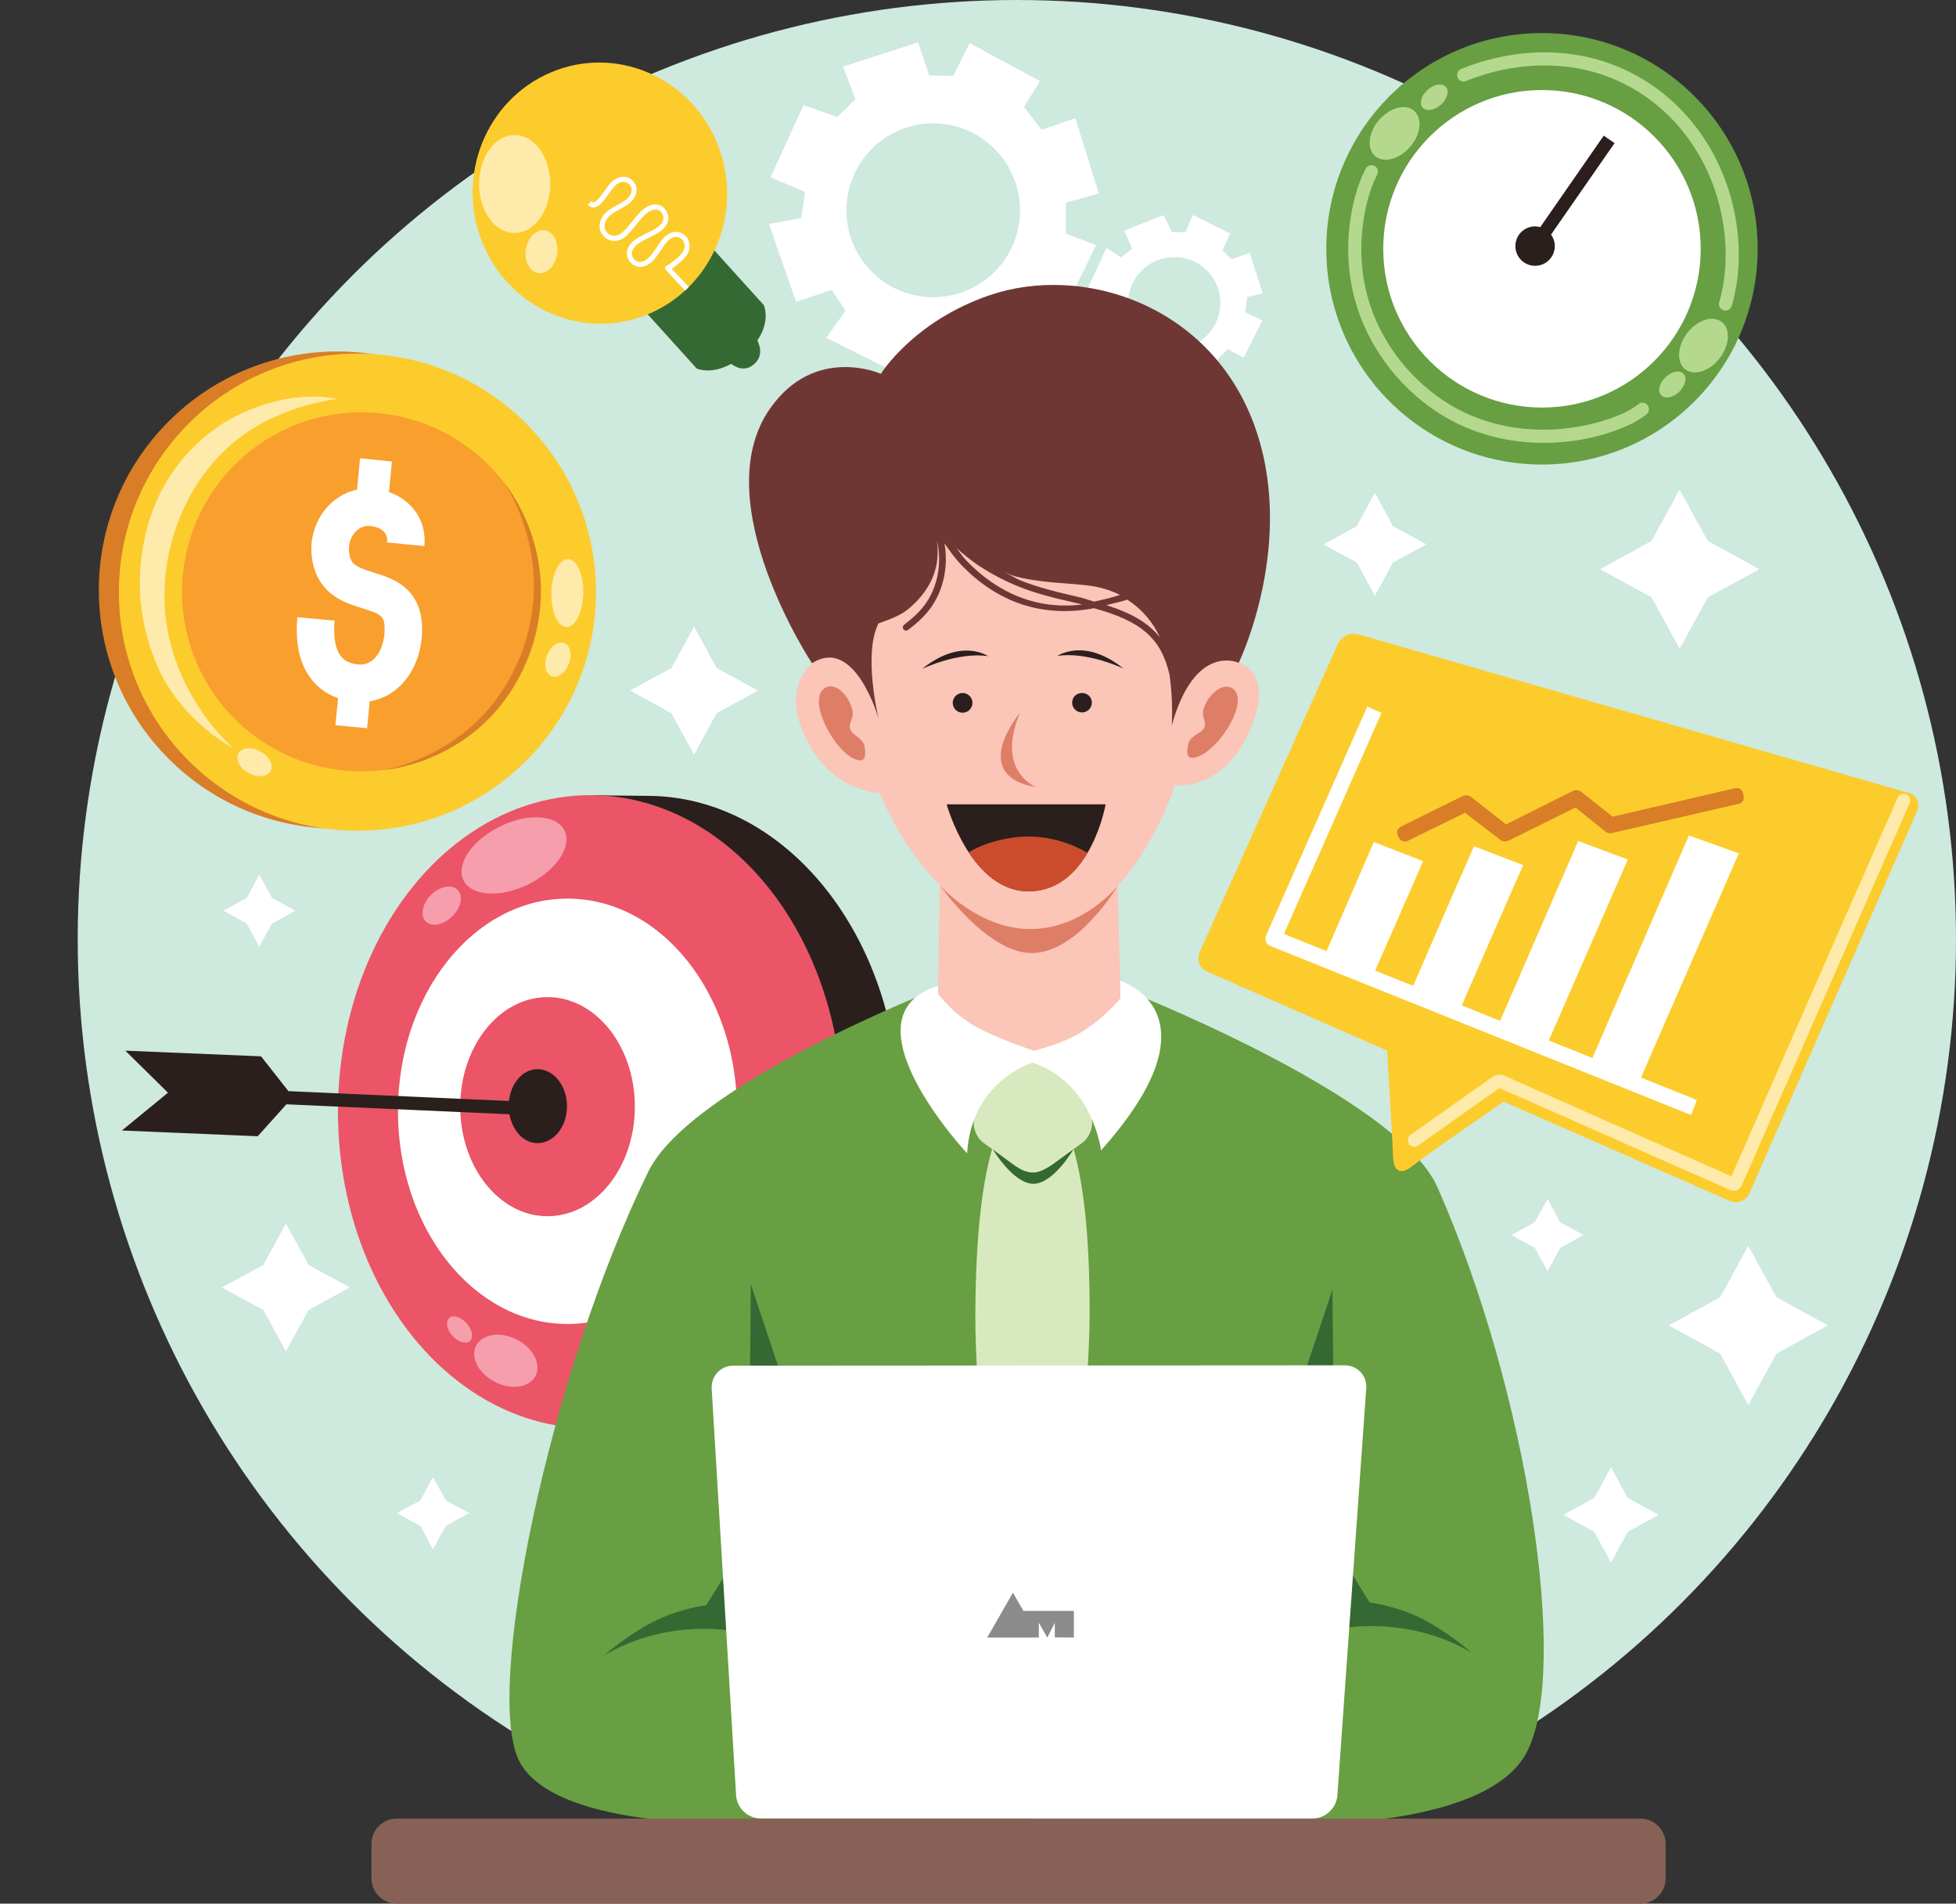 <?xml version="1.0" encoding="UTF-8"?>
<!DOCTYPE svg PUBLIC '-//W3C//DTD SVG 1.0//EN'
          'http://www.w3.org/TR/2001/REC-SVG-20010904/DTD/svg10.dtd'>
<svg height="2182.2" preserveAspectRatio="xMidYMid meet" version="1.0" viewBox="104.5 138.8 2242.7 2182.2" width="2242.7" xmlns="http://www.w3.org/2000/svg" xmlns:xlink="http://www.w3.org/1999/xlink" zoomAndPan="magnify"
><rect x="104.5" y="138.8" width="2242.7" height="2182.2" fill="#333333" stroke="none"/><g
  ><circle cx="1270.4" cy="1215.6" fill="#cee9dd" r="1076.8"
  /></g
  ><g
  ><path d="M601,1832l-14.5,26.8l-26.8,14.5l26.8,14.7l14.5,26.8l14.7-26.8l26.7-14.7l-26.7-14.5L601,1832z M1951.6,1820.6 l-19.2,35.4l-35.4,19.3l35.4,19.4l19.2,35.2l19.3-35.2l35.4-19.4l-35.4-19.3L1951.6,1820.6z M2109,1566.9l-32.2,59l-59,32.2l59,32.4 l32.2,58.9l32.4-58.9l58.9-32.4l-58.9-32.2L2109,1566.9z M432.3,1541.3l-25.8,47.5l-47.5,25.8l47.5,26l25.8,47.3l26-47.3l47.3-26 l-47.3-25.8L432.3,1541.3z M1878.9,1513.2l-14.7,26.8l-26.7,14.5l26.7,14.7l14.7,26.7l14.5-26.7l26.8-14.7l-26.8-14.5L1878.9,1513.2 z M401.8,1141.4l-14.5,26.8l-26.8,14.5l26.8,14.7l14.5,26.7l14.7-26.7l26.7-14.7l-26.7-14.5L401.8,1141.4z M900.3,857.1l-26,47.5 L827,930.4l47.3,26l26,47.3l25.8-47.3l47.5-26l-47.5-25.8L900.3,857.1z M1680.9,703.8l-20.8,38.2l-38.1,20.8l38.1,20.8l20.8,38.1 l20.8-38.1l38.2-20.8l-38.2-20.8L1680.9,703.8z M2030.3,700l-32.2,58.9l-59,32.4l59,32.2l32.2,59l32.4-59l59-32.2l-59-32.4 L2030.3,700z" fill="#fff"
  /></g
  ><g
  ><path d="M1450.1,433.5c13.5-0.3,27.1,4.6,37.6,14.7c21,20.3,21.4,53.7,1.1,74.7c-20.3,21-53.6,21.7-74.6,1.4 c-21-20.3-21.7-53.7-1.4-74.7C1423,439.1,1436.6,433.7,1450.1,433.5z M1472.2,385.3l-8.4,19.5l-15.4,0.1l-9.7-19.5l-45.1,17.7l9,21 l-12.7,9.8l-16.7-11l-21.1,45.6l20.7,9.7l-2.6,14.8l-20,3.9l16.4,46.5l19-9.4l13.4,15.5l-10.7,15.3l43.5,22.2l6.4-19l21.2,0.4 l3.1,18.3l44.9-16.3l-8.4-18l13.3-13.5l18.1,10L1552,506l-19.7-9.1l2.1-17.5l17.8-4.4l-14.8-46.5l-21,7.6l-10.4-10.4l9.1-19.2 L1472.2,385.3z M1174.5,280.2c55,0,99.5,44.8,99.5,99.8c0,55-44.5,99.5-99.5,99.5c-55,0-99.5-44.5-99.5-99.5 C1074.9,325,1119.5,280.2,1174.5,280.2z M1157.2,187.3l-86,27.9l14.1,37.5l-20.7,20.1l-38.8-13.5l-37.8,82.8l39.4,16.7l-4.1,29.9 l-37.1,6.8l31.1,89.4l40.6-13.8l16.1,23.7L1052,526l83.1,41.6l13.3-37.5l38.6,3.4l5.4,34.6l88.1-26.7l-16.1-34.1l29.4-27.4 l27.9,20.8l39.6-81l-34.9-13.1l0.4-35.6l37.6-10.4l-26.9-86.3l-38.8,13.3l-20.1-26.4l18.5-29.4l-80.9-43.6l-18.7,37.6l-27.7-0.6 L1157.2,187.3z" fill="#fff"
  /></g
  ><g
  ><path d="M557.1,1414c26.1-334.3,230.1-363.6,230.1-363.6s42.3,0.7,59.2,0.7c159.8,0,289.3,162.5,289.3,362.9 c0,200.4-129.5,362.9-289.3,362.9c-20.2,0-105.6-4.4-105.6-4.4S536.1,1683.4,557.1,1414z" fill="#2a1f1c"
  /></g
  ><g
  ><ellipse cx="781.3" cy="1413.2" fill="#eb5567" rx="289.3" ry="362.9"
  /></g
  ><g
  ><ellipse cx="755.2" cy="1412.7" fill="#fff" rx="194.4" ry="243.8"
  /></g
  ><g
  ><path d="M632.2,1407.4c0-69.4,44.8-125.6,100.1-125.6c55.3,0,100.1,56.2,100.1,125.6S787.6,1533,732.3,1533 C677,1533,632.2,1476.7,632.2,1407.4z" fill="#eb5567"
  /></g
  ><g
  ><path d="M248.2,1343.2l48.9,48.2l-52.8,43.3l155.7,6.6l32.9-36.6l255.7,11.4c3.5,18.8,16.2,33.1,32.2,33.1 c18.7,0,33.8-18.9,33.8-42.3s-15.1-42.5-33.8-42.5c-17,0-30.4,16-32.8,36.5l-252.8-11.3l-31.4-39.9L248.2,1343.2z" fill="#2a1f1c"
  /></g
  ><g
  ><path d="M669.2,1669.2c-8.4,1.3-15.5,5.5-18.9,12.3c-6.8,13.5,3.2,32.1,22,41.6c18.9,9.5,39.5,6.3,46.3-7.2 c6.8-13.5-2.8-32.1-21.7-41.6C687.5,1669.5,677.7,1667.9,669.2,1669.2z M628.6,1648.4c-3.6-1-6.9-0.8-9.1,1.3 c-4.4,4.1-2.8,13.3,3.8,20.5c6.6,7.2,15.7,9.8,20.1,5.7c4.4-4.1,2.5-13.3-4.1-20.5C636,1651.8,632.3,1649.4,628.6,1648.4z M615.1,1155.5c-5.5,1.1-11.3,4.1-16.4,9.1c-10.1,10-12.7,23.7-6,30.5c6.8,6.8,20.5,4,30.5-6c10.1-10,12.7-23.4,6-30.2 C625.9,1155.5,620.6,1154.4,615.1,1155.5z M723.4,1075.8c-13.4-0.9-29.7,2.5-45.6,10.4c-32,15.7-50.9,43.4-41.9,61.7 c9,18.3,42.3,20.4,74.3,4.7c32-15.7,50.5-43.4,41.6-61.7C747.2,1081.8,736.8,1076.7,723.4,1075.8z" fill="#f69eac"
  /></g
  ><g
  ><path d="M847.8,1481.9c48.8-99.7,332.4-210.2,332.4-210.2s17.3,26.2,44.2,43.1c26.9,16.9,63.2,24.6,63.2,24.6 s32.9-3.3,67.7-28.5c24.7-17.9,33.8-39.5,33.8-39.5s316.8,122.8,363.5,228.3c104,235,151.8,554.7,102.3,648.1 c-49.1,92.5-287,82.2-287,82.2l-602.7-1.5c0,0-219.5,10.6-264.4-69C657.8,2082.9,734.1,1714.2,847.8,1481.9z" fill="#679f42"
  /></g
  ><g
  ><path d="M1286,2141.8c0,0-63.9-310.2-63.2-496.7c0.7-186.5,32.9-248.7,65.9-249.4s65.8,63.7,65.1,250.2 C1353.1,1832.4,1286,2141.8,1286,2141.8z" fill="#d8e9bf"
  /></g
  ><g
  ><path d="M1272.6,1478.2l-40.6-29.5c-9-6.5-13.4-20.3-10-30.9l15.5-47.7c3.4-10.5,15.2-19.1,26.2-19.1h50.2 c11.1,0,22.8,8.5,26.2,19.1l15.5,47.7c3.4,10.5-1.1,24.3-10,30.9l-40.6,29.5C1296,1484.7,1281.5,1484.7,1272.6,1478.2z" fill="#d8e9bf"
  /></g
  ><g
  ><path d="M939.9,1937.1c-11.5,19.8-25.8,41.9-25.8,41.9s-25.7,2.7-55.3,16.3c-30,13.7-61.5,40.9-61.5,40.9 c73.4-42.8,147-27.7,147-27.7L939.9,1937.1z M1649.4,1934l-4.7,71.4c0,0,73.6-15.1,147,27.7c0,0-31.4-27.2-61.3-40.9 c-29.6-13.5-55.5-16.4-55.5-16.4C1675,1975.7,1661,1953.8,1649.4,1934z M1632.2,1617.3l-31.8,95.1l32.8,0.6L1632.2,1617.3z M965.4,1611l-0.9,95.7l32.7-0.3L965.4,1611z M1335.3,1456.3c0,0-7.4,5.1-16.8,12.1c-8.5,6.3-20,14.9-30.4,14.5 c-10.7-0.4-19.3-7.4-27.7-13.5c-9.8-7.1-17.5-13-17.5-13s23.4,39.4,46.5,39.4C1312.5,1495.7,1335.3,1456.3,1335.3,1456.3z" fill="#356933"
  /></g
  ><g
  ><path d="M1180.3,1268.8c0,0,17.6,25.8,44,41.8c26.4,16,63.5,25.3,63.5,25.3s29.8-1.9,63.3-25.6 c24.8-17.5,37.5-47.4,37.5-47.4s119.7,36.4-21.7,194.6c0,0-9.3-78-78.6-100.6c0,0-70.1,20.8-74.9,104 C1213.4,1461.1,1066.6,1303.7,1180.3,1268.8z" fill="#fff"
  /></g
  ><g
  ><path d="M530.4,2252.6c0-16.1,13-29.1,29.1-29.1h1425.7c16.1,0,29.1,13,29.1,29.1v39.3c0,16.1-13,29.1-29.1,29.1H559.5 c-16.1,0-29.1-13-29.1-29.1V2252.6z" fill="#886156"
  /></g
  ><g
  ><path d="M945.4,1704.3l700.9-0.4c14.7,0,25.7,11.8,24.7,26.5l-33.1,466.5c-1,14.6-13.8,26.5-28.4,26.5l-632.9-0.1 c-14.7,0-27.2-11.9-28.1-26.5l-28-466C919.6,1716.2,930.8,1704.3,945.4,1704.3z" fill="#fff"
  /></g
  ><g
  ><path d="M1265.9 1964.5L1236.4 2016 1276.4 2016 1295.6 2016 1295.6 1998.9 1305.3 2016 1313.9 1999.1 1313.9 2015.7 1335.8 2016 1335.8 1985.4 1277.9 1985.4z" fill="#8b8b8b"
  /></g
  ><g
  ><path d="M1252.9,655.3c-199.2,15.1-164,240.5-164,240.5s-27.3-18-50.1,0.3c-16.6,13.4-31.3,39.8-13.8,81.2 c29.8,70.7,88.1,70.2,88.1,70.2s23.2,60.1,68.9,105.8l-1.9,124.7c0,0,17.6,24.9,48.8,40.6c28.4,14.3,60.8,24.6,60.8,24.6 s32.7-7.1,57.6-23c24.9-15.9,41.9-37.1,41.9-37.1l-3.1-128.8c44-48.5,65.8-115.5,65.8-115.5s59.3,8.9,89.7-72.7 c19.4-52.2-9-68.9-28-70.5c-24-2-36.5,12.3-36.5,12.3s59.4-237-181.3-252.5C1280.2,654.3,1266.1,654.3,1252.9,655.3z" fill="#fbc5b8"
  /></g
  ><g
  ><path d="M1286.7,1160.5c-68.6,2.8-96.8-99.7-96.8-99.7h182.3C1372.2,1060.8,1355.4,1157.7,1286.7,1160.5z" fill="#2a1f1c"
  /></g
  ><g
  ><path d="M1284.3,1097.7c-21.2-0.2-50,6.3-69,18.1c15.3,23.6,39,46,71.4,44.7c31.2-1.3,51.6-21.8,64.7-44 C1332.1,1104.9,1307.9,1097.9,1284.3,1097.7z" fill="#cb4c2c"
  /></g
  ><g
  ><path d="M1274,955.9c0,0-60.4,71.8,18.6,85.3C1292.5,1041.2,1245.5,1023.1,1274,955.9z M1509.7,926 c-10.2,0.8-21.4,12.8-25.2,25.5c-2.8,9.3,4,14.4,0.6,21.7c-2.9,6.2-15.7,8.9-17.9,17.6c-2.2,8.6-2.7,16.9,4.4,16.7 c25.1-0.9,66-61.7,47.5-78.4C1516.3,926.5,1513.1,925.7,1509.7,926z M1059,925.7c-3.4-0.6-6.7,0.2-9.8,2.5 c-19.9,15.1,15.7,79.1,40.6,82.2c7.1,0.9,7.5-7.3,6-16.1c-1.5-8.9-14-12.8-16.4-19.2c-2.7-7.5,4.5-12.2,2.5-21.7 C1079.2,940.4,1069.1,927.4,1059,925.7z" fill="#de7e67"
  /></g
  ><g
  ><path d="M1345.1,933.2c-6.3,0-11.3,4.8-11.3,11c0,6.3,5.1,11.3,11.3,11.3c6.3,0,11.3-5.1,11.3-11.3 C1356.4,938,1351.4,933.2,1345.1,933.2z M1208.2,933.2c-6.3,0-11.3,5.1-11.3,11.3c0,6.3,5.1,11.3,11.3,11.3s11.3-5.1,11.3-11.3 C1219.5,938.3,1214.4,933.2,1208.2,933.2z M1216.7,884.7c-13.3-1-32.3,2.7-54.8,20.8c0,0,41.2-19.8,75.5-14.5 C1237.4,891,1230,885.7,1216.7,884.7z M1337.9,884.4c-13.3,1-21.1,6.3-21.1,6.3c34.4-5.3,75.9,14.5,75.9,14.5 C1370.1,887.1,1351.2,883.5,1337.9,884.4z" fill="#2a1f1c"
  /></g
  ><g
  ><path d="M1182.5,1154.1c0,0,45.2,51,105.6,49.7c59.2-1.3,97.7-49.2,97.7-49.2s-45.8,77.4-99.1,76.7 C1235.8,1230.5,1182.5,1154.1,1182.5,1154.1z" fill="#de7e67"
  /></g
  ><g
  ><path d="M1396.9,826.2c17.4,11.1,29.7,26.2,37.5,43.1c-13.3-16.5-32.6-27.8-61.4-36.8 C1381,830.3,1388.7,829,1396.9,826.2z M1257.1,795c3.2,1.1,5.8,2.8,9.1,3.8c29.9,8.4,62.9,8.2,86.9,11.3 c13.8,1.8,25.4,5.6,35.6,10.7c-10,3.2-19.9,5.6-29.6,7.6c-6.4-1.7-11.1-3.7-18.3-5.3c-22.3-5.2-26-6.1-35.6-8.8 c-11.5-3.2-21.7-6.5-31.2-10.4C1268,801.3,1262.9,797.9,1257.1,795z M1201.1,767c8.6,7.5,17.4,15,28.3,22 c12.9,8.2,26.9,15.6,41.9,21.7c9.7,4,20,7.4,31.8,10.7c9.8,2.7,13.5,3.6,35.9,8.8c2.3,0.5,3.7,1,6,1.6c-52,6.1-95.9-12.8-132.2-50.1 C1208.2,777.1,1205.1,771.9,1201.1,767z M1324.2,465.7c-29.2-1.4-58.1,2.4-84.4,11.3c-88.1,29.9-125.3,90.3-125.3,90.3 s-75.7-33.8-127.2,40c-74.4,106.5,48.2,291.8,48.2,291.8c49.6-31.9,76.5,63.9,76.5,63.9s-18.3-73.7-0.3-109.5 c0.3-0.6,22.2-6.6,33.7-16.1c36.4-30.2,35.5-61.6,33.4-78.7c6,25,1.1,53.3-14.2,73.7c-6.7,8.9-14.5,15.7-23.3,22.4 c-1.6,1.2-2.2,3.7-0.9,5.4c1.2,1.6,3.7,1.9,5.4,0.6c9.4-7.1,17.8-14.5,24.9-23.9c15.7-21,21.4-49.2,16.7-75.2 c6.2,8.7,12.2,17.4,20.1,25.5c40.7,41.8,91.6,60.1,151.4,48.8c53.2,14.7,76.9,33.7,86.6,76.5c4.4,30.9,2.5,57.9,2.5,57.9 c26.7-95.7,76.8-71.8,76.8-71.8s68.2-140.6,16.4-276.4C1502.4,521,1411.7,469.9,1324.2,465.7z" fill="#6e3734"
  /></g
  ><g
  ><circle cx="491.3" cy="815.2" fill="#d97d27" r="273.5" transform="rotate(-45.001 491.307 815.221)"
  /></g
  ><g
  ><circle cx="514.3" cy="817.6" fill="#fccc2d" r="273.5"
  /></g
  ><g
  ><path d="M326.8,890.8C286.2,784.6,339.3,665.6,445.4,625c106.2-40.6,225.2,12.5,265.8,118.7 c40.6,106.2-12.5,225.2-118.7,265.8C486.4,1050.1,367.4,996.9,326.8,890.8z" fill="#f99f2e"
  /></g
  ><g
  ><path d="M682.5,692.2c0,0,77.4,91.1,22.3,212c-50.1,109.9-161.1,117.4-161.1,117.4s105.7-15.2,153.4-121.4 C748.5,785.7,682.5,692.2,682.5,692.2z" fill="#d97d27"
  /></g
  ><g
  ><path d="M517.3,664.2l-3.4,35.9c-32.9,6.9-56.2,40.3-51.9,76.8c2.2,18.6,10,32.9,22.8,42.9c9.1,7.1,17.7,10.8,33.4,15.7 c0.6,0.2,0.8,0.3,2.1,0.7c22,6.8,25,9.3,25.2,23c0.2,13.1-3.6,24.9-9.9,32.5c-5.6,6.7-12.5,9.7-21.1,8.7c-10.2-1.2-16.6-5-20.7-11.5 c-5-8-7.2-21-5.6-38.7l-42.7-3.9c-2.4,26.4,1.4,48.5,12,65.4c8.2,13.1,20.1,22.3,34.6,27.4l-3,31l36.3,3.5l3-30.9 c36.3-5.8,60.6-41.3,60.1-84c-0.3-20.4-7.2-36.1-20.5-47.1c-5.3-4.4-11.3-7.8-18.2-10.6c-4.7-2-8.6-3.2-16.6-5.7 c-1.3-0.4-1.5-0.5-2-0.7c-20.4-6.4-24.9-9.8-26.4-22.7c-2-17.2,10.1-31.5,23.7-30.2c14.3,1.3,20.9,8.8,19.9,18.9l42.7,4.2 c2.8-28.4-13.6-52.5-40.6-61.9l3.4-35.1L517.3,664.2z" fill="#fff"
  /></g
  ><g
  ><path d="M387.9,996.7c-4.6,0.4-8.3,2.4-10.1,5.8c-3.7,6.9,1.6,17,11.8,22.5c10.3,5.5,21.5,4.4,25.2-2.4 c3.7-6.9-1.6-16.8-11.8-22.4C397.9,997.5,392.5,996.3,387.9,996.7z M746,875.5c-5.6,1.2-11.4,6.8-14.4,14.7 c-4,10.5-1.5,21.2,5.4,23.8c6.9,2.6,15.7-3.7,19.7-14.3c4-10.5,1.6-21.2-5.3-23.8C749.7,875.3,747.8,875.1,746,875.5z M755.8,779.7 c-10.1-0.2-18.6,17-19.1,38.5c-0.5,21.5,7.2,39.1,17.3,39.4c10.1,0.2,18.7-17,19.3-38.5S765.9,779.9,755.8,779.7z M458.2,593.5 c-20.4,0.6-49.3,5.4-83,22.2C339.5,633.5,288.2,676.4,271,753c-13,57.9-4.2,108,14.8,151.1c27.2,61.7,86.1,92.3,86.1,92.3 s-113.8-96.4-68-245.4c16.3-53.1,48.1-90.8,78.4-112.8c50.1-36.3,108.2-41.9,108.2-41.9S478.6,592.8,458.2,593.5z" fill="#feebab"
  /></g
  ><g
  ><path d="M1662.1,866l631,181.8c9.1,2.6,13.4,11.8,9.6,20.5l-192.3,438.3c-3.8,8.7-14,12.7-22.6,8.8l-259.2-113.7 c0,0-84.9,58-105.7,74.5c-5,4-20.3,13.3-21.2-11.9c-1.1-30.6-6.8-121.2-6.8-121.2l-206.1-90.4c-8.7-3.8-12.6-13.9-8.7-22.6 l158.4-353.1C1642.4,868.2,1652.9,863.3,1662.1,866z" fill="#fccc2d"
  /></g
  ><g
  ><path d="M1672.2,948.8l-116,262.3c-2.1,4.7,0.2,10.2,4.9,12.1l482.2,193.7l6.8-17.1l-64.1-25.8l112.2-257l-57.2-20.5 l-110.7,255.1l-50-20.1l90.6-207.4l-56.9-21.2l-89.5,206.2l-44-17.8l55.7-127.4l14.8-33.4l-56.5-21.6l-14.4,33l-6.4,14.4 l-48.9,112.6l-43.6-17.4l55-125.5l-56.5-22l-54.2,125.1l-48.9-19.7L1688.5,956L1672.2,948.8z" fill="#fff"
  /></g
  ><g
  ><path d="M2093.7,1042.4l-140.3,32.6l-35.6-28.4c-2.8-2.2-6.7-2.7-9.9-1.1l-76.6,38.3l-40.2-31.5 c-2.8-2.1-6.7-2.3-9.9-0.8l-69.7,34.5c0,0-8.3,3.2-3.6,12.2c4.4,8.5,11.5,4.1,11.5,4.1l64.8-31.8l40.6,31.1c2.8,2.1,6.4,2.3,9.5,0.8 l76.6-37.9l34.5,27.7c2.2,1.7,4.9,2.1,7.6,1.5l144.8-33.4c0,0,8.2-1.1,5.5-11.4C2101.2,1040.4,2093.7,1042.4,2093.7,1042.4z" fill="#d97d27"
  /></g
  ><g
  ><path d="M2284.4,1049.3c-1.8,0.7-3.3,2-4.1,3.9c-25.2,57.4-50.5,114.9-75.7,172.3c-26.2,59.7-52.5,119.4-78.7,179.1 c-9.1,20.7-18,41.4-27.1,62c-3,6.9-6.1,13.8-9.1,20.7c-6.1-2.9-12.4-5.5-18.5-8.3c-15.5-6.9-31-13.7-46.5-20.5 c-43.7-19.4-87.4-38.7-131-58c-16.9-7.5-33.7-15-50.6-22.5c-1.4-0.6-2.9-1.2-4.3-1.9c-4.2-1.9-11.8-6.2-16.8-5.4 c-5.2,0.8-11.1,6.2-15.3,9.1c-6.1,4.3-12.2,8.5-18.3,12.8c-22.2,15.7-44.4,31.3-66.6,47.1c-3.4,2.4-4.1,7.2-1.7,10.6 c2.4,3.4,7,4.1,10.4,1.7c24.2-17.1,48.4-34.3,72.6-51.5c6.1-4.3,12.2-8.5,18.3-12.8c0.8-0.6,1.6-1.1,2.4-1.7 c7,3.5,14.4,6.3,21.5,9.4c15.5,6.9,31,13.8,46.5,20.7c46.5,20.6,93,41.1,139.5,61.7c15.5,6.9,31.1,13.7,46.6,20.5 c5.3,2.3,13.4,7.8,19.3,4.3c3.4-2.1,4.8-5.8,6.3-9.3c1-2.3,2-4.7,3-7c1-2.3,2-4.5,3-6.8c1-2.3,2.1-4.5,3.1-6.8c2-4.6,4-9.2,6-13.8 c15.1-34.4,30.2-68.8,45.3-103.2c18.2-41.3,36.3-82.7,54.5-124.1c25.2-57.4,50.5-114.9,75.7-172.3c1.7-3.8-0.1-8.2-3.8-9.8 C2288.2,1048.5,2286.2,1048.6,2284.4,1049.3z" fill="#feebab"
  /></g
  ><g
  ><circle cx="1872.5" cy="424" fill="#679f42" r="247.3"
  /></g
  ><g
  ><path d="M1690.5,424c0-100.5,81.5-182,182-182c100.5,0,182,81.5,182,182s-81.5,182-182,182 C1772,605.9,1690.5,524.5,1690.5,424z" fill="#fff"
  /></g
  ><g
  ><path d="M1943.3,294.3l-72.8,104.9c-1.9-0.5-3.9-0.9-5.9-0.9c-12.5,0-22.6,10.1-22.6,22.6c0,12.5,10.1,22.6,22.6,22.6 c12.5,0,22.6-10.1,22.6-22.6c0-4.9-1.6-9.5-4.3-13.2l72.8-104.8L1943.3,294.3z" fill="#2a1f1c"
  /></g
  ><g
  ><path d="M2030.6,564.9c-4.8-1.1-11.4,1.4-16.7,6.6c-7,6.9-9.1,16-4.7,20.5c4.4,4.5,13.6,2.7,20.7-4.1 c7-6.9,9.3-16.2,4.8-20.7C2033.6,566.1,2032.2,565.3,2030.6,564.9z M2069.7,504.3c-9.9-1-22,5-30.7,16.3 c-11.5,15-12.5,33.7-2.1,41.6c10.3,7.9,28,2.1,39.5-13c11.5-15,12.5-33.6,2.1-41.5C2075.9,505.8,2072.9,504.7,2069.7,504.3z M1674.5,328.5c-1.8,0.6-3.3,2-4.3,3.9c-9.3,18.3-14.6,38.5-17.5,58.7c-4.4,30.3-2.8,61.6,5.3,91.3c14,51.6,48.2,97.8,92.5,127.6 c45.7,30.7,101.6,41.5,155.9,34.4c19.5-2.5,38.9-7.3,57.2-14.7c10.2-4.1,20.1-9.1,28.8-16c3.2-2.6,3.7-7.3,1.1-10.6 c-2.6-3.2-7.2-3.7-10.4-1.1c-9.7,7.8-21.7,12.8-33.4,16.8c-18.3,6.4-37.6,10.2-56.9,11.8c-47,3.9-94.7-6.6-134-33.1 c-41.4-27.8-73.3-70.9-86.4-119.1c-7.5-27.7-8.9-56.9-4.8-85.3c2.7-18.6,7.4-37.4,16-54.2c1.9-3.7,0.4-8.3-3.3-10.1 C1678.4,328,1676.4,327.9,1674.5,328.5z M1717.2,261.8c-9.8-1.6-22.2,3.8-31.5,14.5c-12.4,14.3-14.4,32.8-4.6,41.4 c9.8,8.5,27.8,3.8,40.2-10.5c12.4-14.3,14.4-32.8,4.6-41.4C1723.4,263.6,1720.4,262.3,1717.2,261.8z M1753,235.8 c-3.8,0.6-8,2.7-11.7,6c-7.3,6.6-9.8,15.7-5.6,20.4c4.2,4.7,13.6,3.2,21-3.4c7.3-6.6,9.8-15.7,5.6-20.4 C1760.1,236,1756.7,235.2,1753,235.8z M1868.5,198.9c-30.4,0.9-60.8,7.5-88.8,19c-3.8,1.6-5.5,5.9-4,9.7c1.6,3.8,5.9,5.7,9.7,4.1 c52.5-21.4,113.6-24.9,166.7-3.4c74.7,30.2,122.1,101.5,129.9,180.5c2.5,25.6,0.9,51.7-6.3,76.4c-1.2,4,1.2,8.1,5.1,9.3 c4,1.2,8.1-1.2,9.3-5.1c8.2-28.3,9.8-58.2,6.3-87.4c-10-82.5-60.5-155.9-138.6-187.5C1929.4,203,1898.9,198,1868.5,198.9z" fill="#b3d88e"
  /></g
  ><g
  ><path d="M888.8,387.4l-77,72.6l91.5,101.2c0,0,16,7.7,39.5-5.3c4.7,3.4,15.6,10.1,26.7,0c10.7-9.7,5.7-22,3.4-26.9 c15.5-22.7,7.4-40.4,7.4-40.4L888.8,387.4z" fill="#356933"
  /></g
  ><g
  ><path d="M657.8,417.4c-31.2-76.4,3.8-163.9,78.1-195.5c74.3-31.6,159.8,4.7,190.9,81.1c31.2,76.4-3.8,163.9-78.1,195.5 S688.9,493.8,657.8,417.4z" fill="#fccc2d"
  /></g
  ><g
  ><path d="M817.7,341.5c-4.9,0.5-9.8,3.2-13.5,7.6c-1.8,2.1-3.4,4.2-6,7.8c-5.8,7.9-7.4,10-9.8,12.1 c-2.6,2.2-4,2.2-5.7,0.4l-4.3,4.1c4.1,4.3,9,3.9,13.7-0.1c3-2.5,4.7-4.7,10.8-13.1c2.5-3.5,4.1-5.5,5.7-7.4c5.4-6.3,13.4-7.7,18-2.1 c4,4.9,2.2,12-4.4,17.1c-1.5,1.2-3.6,2.4-6.4,4c-1,0.5-4.4,2.4-4.7,2.6c-7.7,4.2-12,7.2-15,11.4c-5.3,7.5-6,16.4,0.3,23.4 c6.5,7.2,17.4,7.7,25.8,0.3c3.3-2.9,6.3-6.4,11.1-12.4c6.3-7.8,7.2-8.8,9.7-11.3c7.9-8,15.9-9.1,20.1-3.3c3.9,5.5,2.3,11.9-4.8,16.8 c-2.3,1.6-5,3.1-9.4,5.3c-0.7,0.3-3.4,1.6-4.1,2c-6.4,3.2-10.2,5.3-13.7,8.1c-8.3,6.7-10,15.9-5,23.1c5.9,8.4,16,9,24.7,2 c3.5-2.9,6.1-6.3,11.1-13.8c0.5-0.7,0.5-0.7,1-1.4c2.8-4.1,4.3-6.4,6.1-8.4c5.7-6.5,11.9-7.6,16.5-4c4.1,3.2,5.2,9.6,2.4,14.4 c-1.8,3.1-4.7,6.2-8.4,9.3c-2.4,2-5,3.9-7.6,5.6c-1.5,1-2.6,1.6-3.3,2c-1.7,0.9-2,3.2-0.7,4.6l22.1,23.7l4.3-4l-19.7-21.1 c0.2-0.1,0.4-0.2,0.6-0.3c2.7-1.8,5.4-3.8,8-6c4.2-3.5,7.5-7.1,9.7-10.8c4.2-7.3,2.5-16.9-3.9-21.8c-7.3-5.6-16.9-4-24.5,4.7 c-2,2.3-3.7,4.8-6.6,9.1c-0.5,0.7-0.5,0.7-1,1.4c-4.7,7-7.1,10-10,12.4c-6.2,5-12.5,4.8-16.3-0.7c-3.2-4.6-2.1-10.4,4-15.3 c3-2.4,6.5-4.6,12.5-7.6c0.7-0.3,3.5-1.7,4.1-2c4.6-2.3,7.5-3.9,10.1-5.7c9.6-6.7,12.3-16.5,6.3-24.8c-6.7-9.3-18.9-7.8-28.9,2.4 c-2.7,2.7-3.6,3.8-10.1,11.8c-4.7,5.8-7.4,8.9-10.4,11.5c-6,5.3-13.4,5.1-17.7,0.3c-4.2-4.6-3.6-10.7,0.3-16.3 c2.3-3.2,5.9-5.8,12.8-9.6c0.3-0.2,3.8-2.2,4.8-2.7c3.1-1.7,5.2-3,7-4.4c8.9-6.9,11.9-17.5,5.6-25.2 C827.5,342.8,822.6,341,817.7,341.5z" fill="#fff"
  /></g
  ><g
  ><path d="M729.3,402.9c-9.8-1.6-19.6,8-21.8,21.5c-2.2,13.5,4.1,25.8,14,27.4c9.8,1.6,19.5-8,21.7-21.5 C745.3,416.8,739.1,404.5,729.3,402.9z M694.6,293.6c-22.5,0-40.8,25.2-40.8,56.2c0,31,18.3,56,40.8,56s40.8-25,40.8-56 C735.4,318.8,717.2,293.6,694.6,293.6z" fill="#feebab"
  /></g
></svg
>
